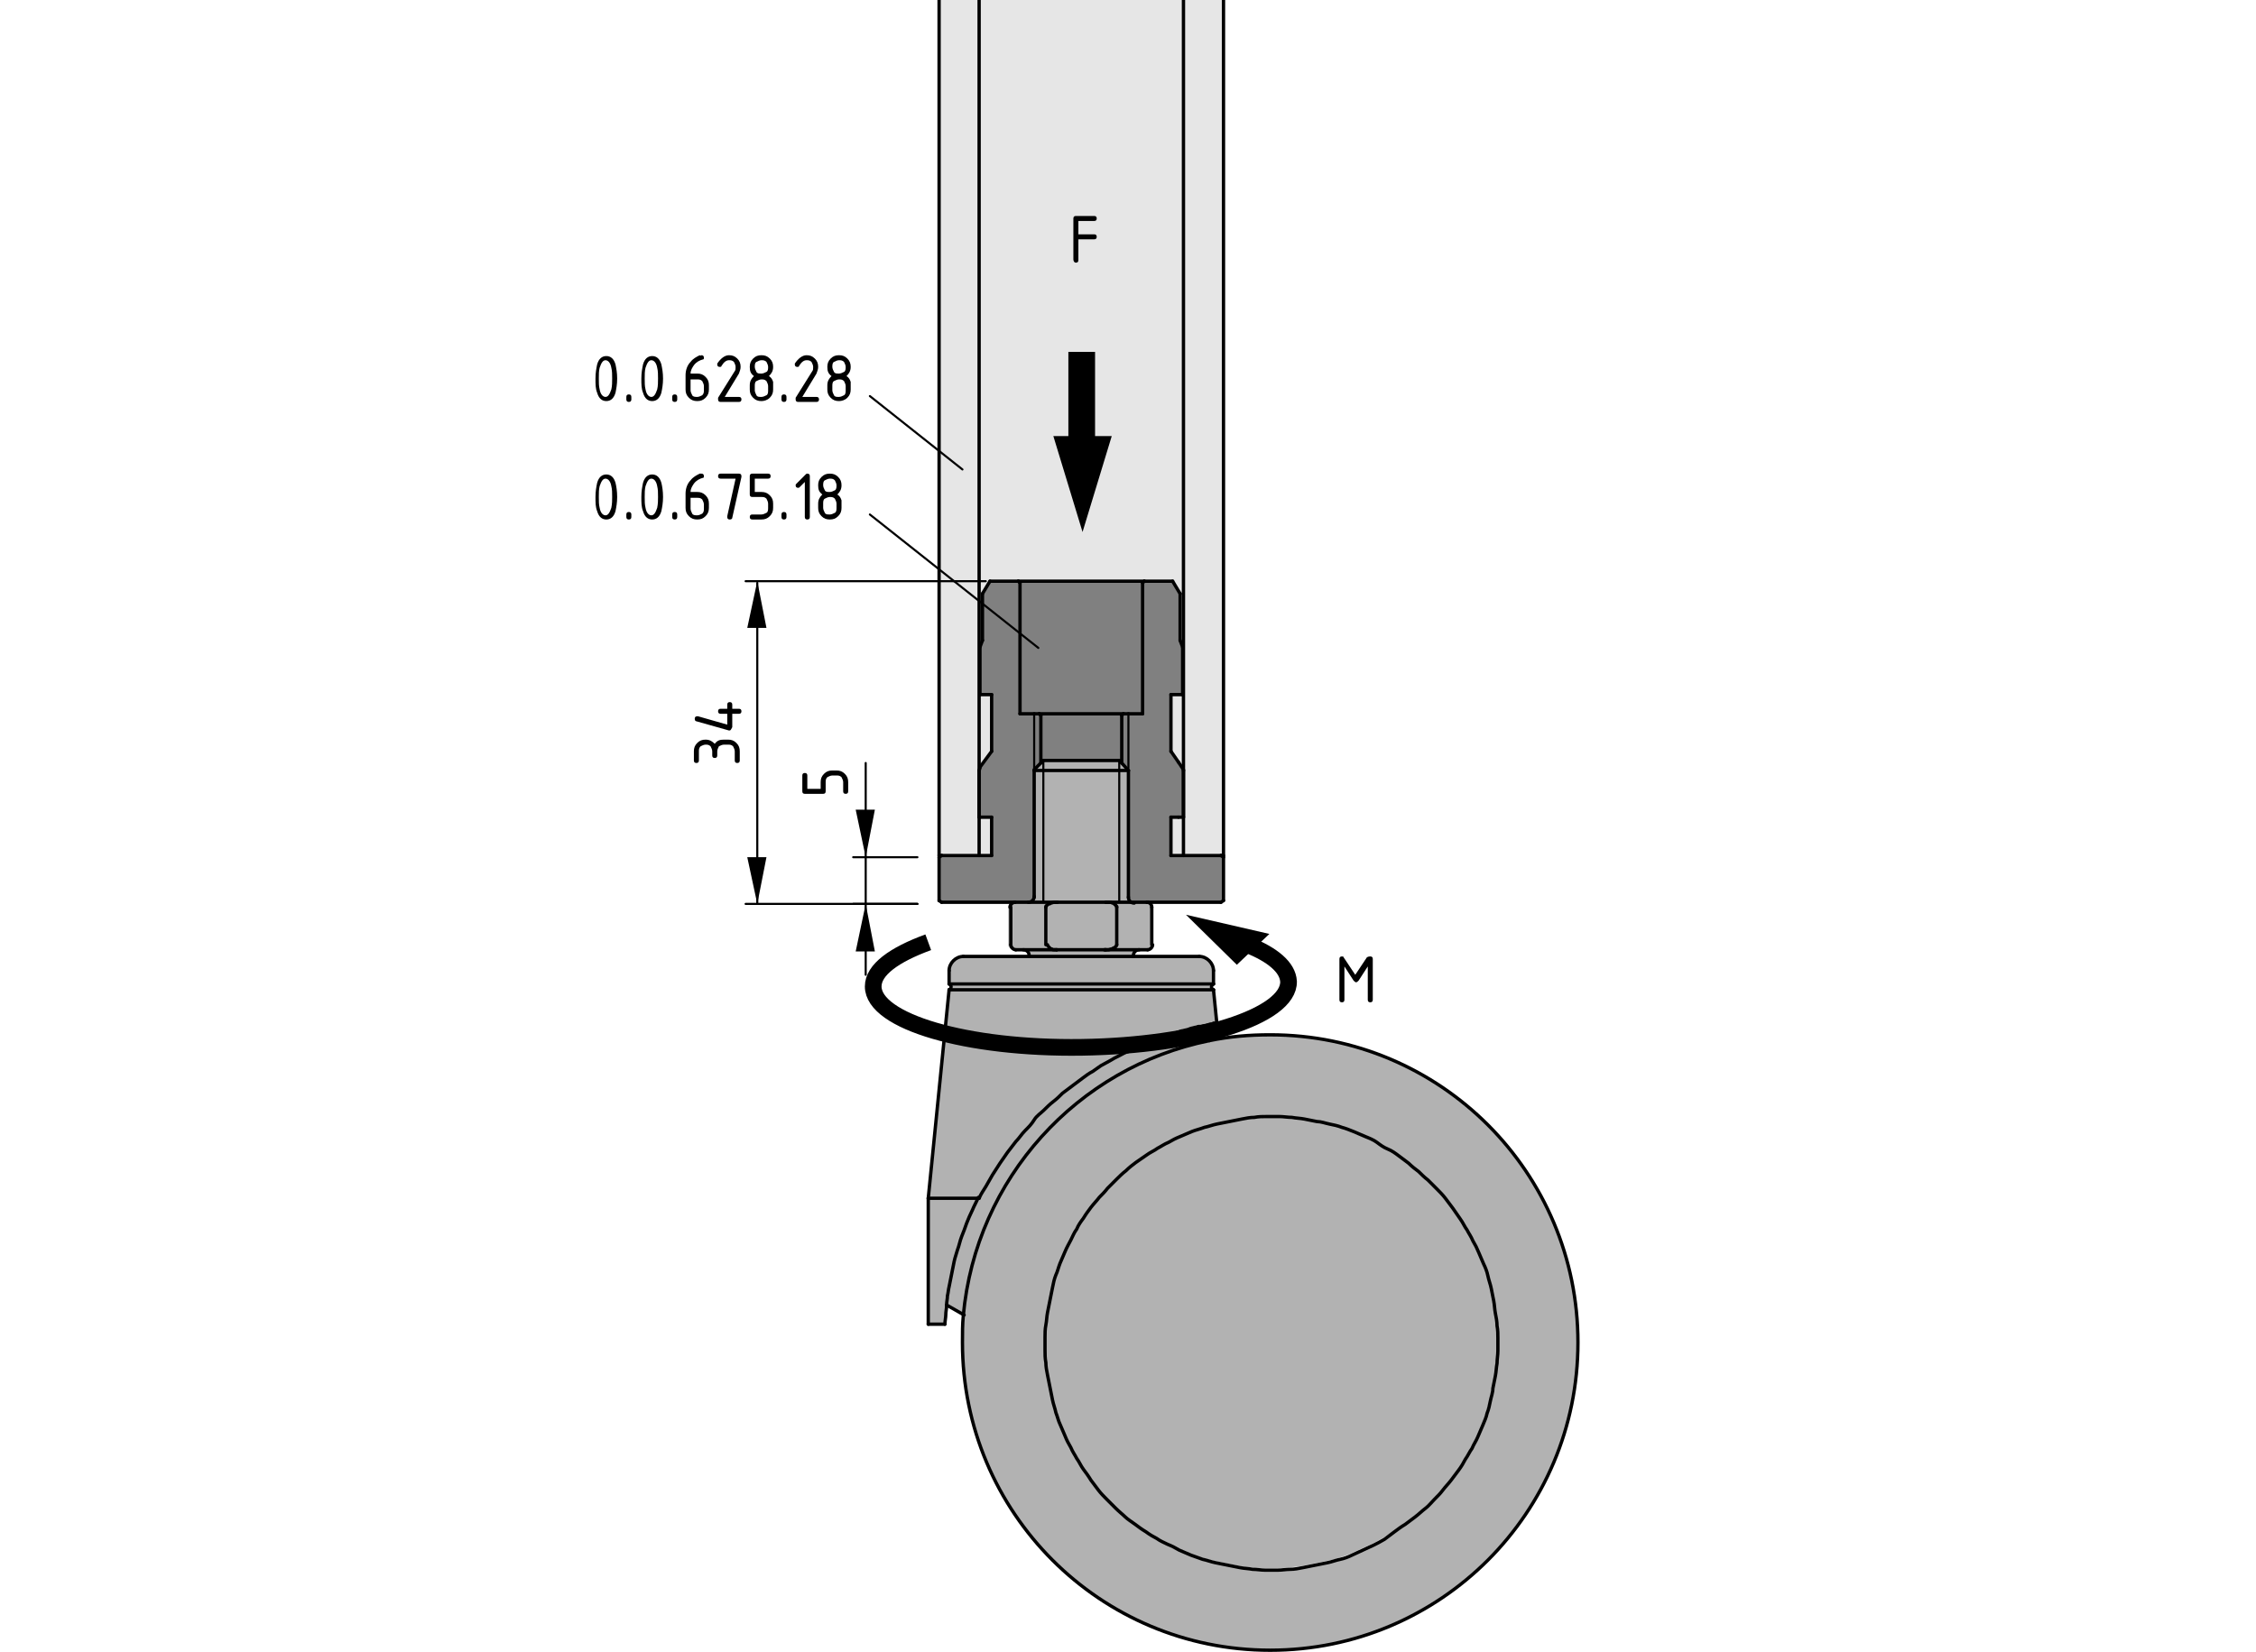 <?xml version="1.0" encoding="utf-8"?>
<!-- Generator: Adobe Illustrator 23.0.2, SVG Export Plug-In . SVG Version: 6.00 Build 0)  -->
<svg version="1.1" xmlns="http://www.w3.org/2000/svg" xmlns:xlink="http://www.w3.org/1999/xlink" x="0px" y="0px"
	 viewBox="0 0 270.5 198.1" style="enable-background:new 0 0 270.5 198.1;" xml:space="preserve">
<style type="text/css">
	.st0{fill:#B2B2B2;}
	.st1{fill:#808080;}
	.st2{fill:#E6E6E6;}
	.st3{fill:none;stroke:#000000;stroke-width:0.4;stroke-linecap:round;stroke-linejoin:round;stroke-miterlimit:10;}
	.st4{fill:none;stroke:#000000;stroke-width:0.25;stroke-linecap:round;stroke-linejoin:round;stroke-miterlimit:10;}
	.st5{fill:none;stroke:#000000;stroke-width:0.25;stroke-linecap:round;stroke-linejoin:round;}
	.st6{fill:none;stroke:#000000;stroke-width:3.2;}
	.st7{fill:none;stroke:#000000;stroke-width:0.25;stroke-linecap:round;stroke-miterlimit:10;}
	.st8{fill:none;stroke:#000000;stroke-width:2;}
</style>
<g id="Kontur">
	<g id="LINE_421_">
		<g id="XMLID_1_">
			<g>
				<path class="st0" d="M179.5,160.4c0,0.5,0,1,0,1.5c0,0.5-0.1,1-0.1,1.5c-0.1,0.5-0.1,1-0.2,1.5c-0.1,0.5-0.2,1-0.3,1.5
					c-0.1,0.5-0.2,1-0.3,1.5c-0.1,0.5-0.3,1-0.4,1.5c-0.2,0.5-0.3,1-0.5,1.4c-0.2,0.5-0.4,0.9-0.6,1.4c-0.2,0.5-0.4,0.9-0.7,1.4
					c-0.2,0.4-0.5,0.9-0.8,1.3c-0.3,0.4-0.5,0.9-0.8,1.3c-0.3,0.4-0.6,0.8-0.9,1.2c-0.3,0.4-0.6,0.8-1,1.2c-0.3,0.4-0.7,0.8-1,1.1
					c-0.4,0.4-0.7,0.7-1.1,1.1c-0.4,0.4-0.8,0.7-1.2,1c-0.4,0.3-0.8,0.6-1.2,0.9c-0.4,0.3-0.8,0.6-1.3,0.9c-0.4,0.3-0.8,0.5-1.2,0.8
					c-0.4,0.2-0.8,0.5-1.3,0.7c-0.4,0.2-0.9,0.4-1.3,0.6c-0.4,0.2-0.9,0.4-1.3,0.6c-0.5,0.2-1,0.4-1.4,0.5c-0.5,0.2-1,0.3-1.5,0.4
					c-0.5,0.1-1,0.2-1.5,0.3c-0.5,0.1-1,0.2-1.5,0.3c-0.5,0.1-1,0.1-1.5,0.2c-0.5,0-1,0.1-1.5,0.1c-0.5,0-1,0-1.5,0
					c-0.5,0-1,0-1.5-0.1c-0.5,0-1-0.1-1.5-0.2c-0.5-0.1-1-0.2-1.5-0.3c-0.5-0.1-1-0.2-1.5-0.3c-0.5-0.1-1-0.3-1.5-0.4
					c-0.5-0.2-1-0.3-1.4-0.5c-0.5-0.2-0.9-0.4-1.4-0.6c-0.5-0.2-0.9-0.4-1.4-0.7c-0.4-0.2-0.9-0.5-1.3-0.7c-0.4-0.3-0.9-0.5-1.3-0.8
					c-0.4-0.3-0.8-0.6-1.3-0.9c-0.4-0.3-0.8-0.6-1.2-0.9s-0.8-0.7-1.1-1c-0.4-0.3-0.7-0.7-1.1-1.1c-0.4-0.4-0.7-0.8-1-1.1
					s-0.6-0.8-0.9-1.2c-0.3-0.4-0.6-0.8-0.9-1.3c-0.3-0.4-0.6-0.8-0.8-1.3c-0.3-0.4-0.5-0.9-0.7-1.3c-0.2-0.5-0.5-0.9-0.7-1.4
					c-0.2-0.5-0.4-0.9-0.6-1.4c-0.2-0.5-0.3-0.9-0.5-1.4c-0.2-0.5-0.3-1-0.4-1.5c-0.1-0.5-0.2-1-0.3-1.5c-0.1-0.5-0.2-1-0.3-1.5
					c-0.1-0.5-0.1-1-0.2-1.5c-0.1-0.5-0.1-1-0.1-1.5c0-0.5,0-1,0-1.5c0-0.5,0-1,0.1-1.5c0-0.5,0.1-1,0.2-1.5c0.1-0.5,0.2-1,0.3-1.5
					s0.2-1,0.3-1.5c0.1-0.5,0.3-1,0.4-1.5c0.2-0.5,0.3-1,0.5-1.4c0.2-0.5,0.4-0.9,0.6-1.4c0.2-0.5,0.4-0.9,0.7-1.4
					c0.2-0.5,0.5-0.9,0.7-1.3c0.3-0.4,0.5-0.9,0.8-1.3c0.3-0.4,0.6-0.8,0.9-1.3s0.6-0.8,1-1.2c0.3-0.4,0.7-0.8,1-1.1
					c0.4-0.4,0.7-0.7,1.1-1.1c0.4-0.3,0.8-0.7,1.1-1c0.4-0.3,0.8-0.7,1.2-1c0.4-0.3,0.8-0.6,1.3-0.9c0.4-0.3,0.9-0.6,1.3-0.8
					c0.4-0.3,0.9-0.5,1.3-0.7c0.5-0.2,0.9-0.4,1.4-0.7c0.5-0.2,0.9-0.4,1.4-0.6c0.5-0.2,1-0.3,1.5-0.5c0.5-0.1,1-0.3,1.5-0.4
					c0.5-0.1,1-0.2,1.5-0.3c0.5-0.1,1-0.2,1.5-0.3c0.5-0.1,1-0.1,1.5-0.2c0.5,0,1-0.1,1.5-0.1c0.5,0,1,0,1.5,0c0.5,0,1,0.1,1.5,0.1
					c0.5,0.1,1,0.1,1.5,0.2c0.5,0.1,1,0.2,1.5,0.3c0.5,0.1,1,0.2,1.5,0.3c0.5,0.1,1,0.3,1.5,0.4c0.5,0.2,1,0.3,1.4,0.5
					c0.5,0.2,0.9,0.4,1.4,0.6c0.5,0.2,0.9,0.4,1.4,0.7s0.9,0.5,1.3,0.8s0.9,0.5,1.3,0.8c0.4,0.3,0.8,0.6,1.2,0.9
					c0.4,0.3,0.8,0.6,1.2,1c0.4,0.3,0.8,0.7,1.1,1c0.4,0.4,0.7,0.7,1.1,1.1c0.3,0.4,0.7,0.8,1,1.1c0.3,0.4,0.6,0.8,0.9,1.2
					c0.3,0.4,0.6,0.8,0.9,1.3c0.3,0.4,0.5,0.9,0.8,1.3c0.3,0.4,0.5,0.9,0.7,1.3c0.2,0.5,0.4,0.9,0.7,1.4c0.2,0.5,0.4,0.9,0.6,1.4
					c0.2,0.5,0.4,0.9,0.5,1.4s0.3,1,0.4,1.5c0.1,0.5,0.2,1,0.3,1.5c0.1,0.5,0.2,1,0.2,1.5c0.1,0.5,0.1,1,0.2,1.5
					C179.5,159.4,179.5,159.9,179.5,160.4z"/>
				<path class="st0" d="M145,124.8c2.4-0.5,4.8-0.7,7.3-0.7c20.4,0,36.9,16.5,36.9,36.9s-16.5,36.9-36.9,36.9s-36.9-16.5-36.9-36.9
					c0-1.1,0-2.2,0.1-3.2C117,141.3,129.2,128,145,124.8z M179.5,161.9c0-0.5,0-1,0-1.5c0-0.5,0-1-0.1-1.5c0-0.5-0.1-1-0.2-1.5
					c-0.1-0.5-0.1-1-0.2-1.5c-0.1-0.5-0.2-1-0.3-1.5c-0.1-0.5-0.3-1-0.4-1.5s-0.3-1-0.5-1.4c-0.2-0.5-0.4-0.9-0.6-1.4
					c-0.2-0.5-0.4-0.9-0.7-1.4c-0.2-0.5-0.5-0.9-0.7-1.3c-0.3-0.4-0.5-0.9-0.8-1.3c-0.3-0.4-0.6-0.9-0.9-1.3
					c-0.3-0.4-0.6-0.8-0.9-1.2c-0.3-0.4-0.7-0.8-1-1.1c-0.4-0.4-0.7-0.7-1.1-1.1c-0.4-0.3-0.8-0.7-1.1-1c-0.4-0.3-0.8-0.6-1.2-1
					c-0.4-0.3-0.8-0.6-1.2-0.9c-0.4-0.3-0.8-0.6-1.3-0.8s-0.9-0.5-1.3-0.8s-0.9-0.5-1.4-0.7c-0.5-0.2-0.9-0.4-1.4-0.6
					c-0.5-0.2-1-0.4-1.4-0.5c-0.5-0.2-1-0.3-1.5-0.4c-0.5-0.1-1-0.3-1.5-0.3c-0.5-0.1-1-0.2-1.5-0.3c-0.5-0.1-1-0.1-1.5-0.2
					c-0.5,0-1-0.1-1.5-0.1c-0.5,0-1,0-1.5,0c-0.5,0-1,0-1.5,0.1c-0.5,0-1,0.1-1.5,0.2c-0.5,0.1-1,0.2-1.5,0.3
					c-0.5,0.1-1,0.2-1.5,0.3c-0.5,0.1-1,0.3-1.5,0.4c-0.5,0.2-1,0.3-1.5,0.5c-0.5,0.2-0.9,0.4-1.4,0.6c-0.5,0.2-0.9,0.4-1.4,0.7
					c-0.5,0.2-0.9,0.5-1.3,0.7c-0.4,0.3-0.9,0.5-1.3,0.8c-0.4,0.3-0.9,0.6-1.3,0.9c-0.4,0.3-0.8,0.6-1.2,1c-0.4,0.3-0.8,0.7-1.1,1
					c-0.4,0.4-0.7,0.7-1.1,1.1c-0.3,0.4-0.7,0.8-1,1.1c-0.3,0.4-0.7,0.8-1,1.2s-0.6,0.8-0.9,1.3c-0.3,0.4-0.6,0.8-0.8,1.3
					c-0.3,0.4-0.5,0.9-0.7,1.3c-0.2,0.4-0.5,0.9-0.7,1.4c-0.2,0.5-0.4,0.9-0.6,1.4c-0.2,0.5-0.3,1-0.5,1.4c-0.2,0.5-0.3,1-0.4,1.5
					c-0.1,0.5-0.2,1-0.3,1.5s-0.2,1-0.3,1.5c-0.1,0.5-0.1,1-0.2,1.5c-0.1,0.5-0.1,1-0.1,1.5c0,0.5,0,1,0,1.5c0,0.5,0,1,0.1,1.5
					c0,0.5,0.1,1,0.2,1.5c0.1,0.5,0.2,1,0.3,1.5c0.1,0.5,0.2,1,0.3,1.5c0.1,0.5,0.3,1,0.4,1.5c0.2,0.5,0.3,1,0.5,1.4
					c0.2,0.5,0.4,0.9,0.6,1.4c0.2,0.5,0.4,0.9,0.7,1.4c0.2,0.5,0.5,0.9,0.7,1.3c0.3,0.4,0.5,0.9,0.8,1.3c0.3,0.4,0.6,0.8,0.9,1.3
					c0.3,0.4,0.6,0.8,0.9,1.2s0.7,0.8,1,1.1c0.4,0.4,0.7,0.7,1.1,1.1c0.4,0.4,0.8,0.7,1.1,1s0.8,0.6,1.2,0.9
					c0.4,0.3,0.8,0.6,1.3,0.9c0.4,0.3,0.9,0.6,1.3,0.8c0.4,0.3,0.9,0.5,1.3,0.7c0.5,0.2,0.9,0.4,1.4,0.7c0.5,0.2,0.9,0.4,1.4,0.6
					c0.5,0.2,0.9,0.3,1.4,0.5c0.5,0.1,1,0.3,1.5,0.4c0.5,0.1,1,0.2,1.5,0.3c0.5,0.1,1,0.2,1.5,0.3c0.5,0.1,1,0.1,1.5,0.2
					c0.5,0,1,0.1,1.5,0.1c0.5,0,1,0,1.5,0c0.5,0,1-0.1,1.5-0.1c0.5,0,1-0.1,1.5-0.2c0.5-0.1,1-0.2,1.5-0.3c0.5-0.1,1-0.2,1.5-0.3
					c0.5-0.1,1-0.3,1.5-0.4c0.5-0.1,1-0.3,1.4-0.5c0.4-0.2,0.9-0.4,1.3-0.6c0.4-0.2,0.9-0.4,1.3-0.6c0.4-0.2,0.8-0.4,1.3-0.7
					c0.4-0.2,0.8-0.5,1.2-0.8c0.4-0.3,0.8-0.6,1.3-0.9c0.4-0.3,0.8-0.6,1.2-0.9c0.4-0.3,0.8-0.7,1.2-1c0.4-0.3,0.7-0.7,1.1-1.1
					c0.4-0.4,0.7-0.7,1-1.1c0.3-0.4,0.7-0.8,1-1.2c0.3-0.4,0.6-0.8,0.9-1.2c0.3-0.4,0.6-0.9,0.8-1.3c0.3-0.4,0.5-0.9,0.8-1.3
					c0.2-0.5,0.5-0.9,0.7-1.4c0.2-0.5,0.4-0.9,0.6-1.4c0.2-0.5,0.4-0.9,0.5-1.4c0.2-0.5,0.3-1,0.4-1.5c0.1-0.5,0.3-1,0.3-1.5
					c0.1-0.5,0.2-1,0.3-1.5c0.1-0.5,0.1-1,0.2-1.5C179.5,163,179.5,162.5,179.5,161.9z"/>
				<path class="st1" d="M141.9,102.6h3h1.5l0.2,0.2v5.2l-0.2,0.2h-8.8c0,0,0,0,0,0c0,0,0,0,0,0c0,0-0.1,0-0.1,0s-0.1,0-0.2,0
					c-0.1,0-0.1,0-0.2,0c-0.1,0-0.1,0-0.2,0c-0.1,0-0.2,0-0.3,0c-0.1,0-0.2,0-0.3,0c-0.1,0-0.1,0-0.2,0c-0.4,0-0.7-0.3-0.7-0.7V92.4
					l-0.9-0.8v-5.7l0.2-0.2h0.6h1.7V69.9l0.2-0.2h3.4l0.8,1.5v5.7l0.3,0.8v5.7h-1.4v6.8l0.9,1.3v0l0.6,0.9V98h-0.6h-0.9v4.5H141.9z"
					/>
				<polygon class="st2" points="146.7,-80.3 146.7,102.6 146.4,102.6 145,102.6 141.9,102.6 141.9,98 141.9,98 141.9,92.4 
					141.9,92.3 141.9,77.6 141.9,-79.8 141.9,-80.3 142.2,-80.3 142.8,-80.3 143.1,-80.3 143.4,-80.3 144.3,-80.3 144.6,-80.3 
					145,-80.3 				"/>
				<path class="st0" d="M145.5,118.7l0.4,4l0,0c0,0,0,0,0,0c0,0,0,0-0.1,0c0,0-0.1,0-0.2,0c-0.1,0-0.1,0-0.2,0
					c-0.1,0-0.2,0-0.3,0.1c-0.1,0-0.2,0-0.4,0.1c-0.1,0-0.3,0.1-0.4,0.1c-0.2,0-0.3,0.1-0.5,0.1c0,0-0.1,0-0.1,0
					c-0.2,0-0.3,0.1-0.5,0.1c-0.2,0-0.4,0.1-0.7,0.2c-0.2,0.1-0.4,0.1-0.7,0.2c-0.2,0.1-0.5,0.1-0.7,0.2c-0.3,0.1-0.6,0.2-0.9,0.3
					c-0.3,0.1-0.6,0.2-0.9,0.3c-0.3,0.1-0.7,0.2-1,0.4c-0.3,0.1-0.7,0.3-1,0.4c-0.3,0.1-0.7,0.3-1,0.4c-0.4,0.2-0.7,0.3-1.1,0.5
					c-0.4,0.2-0.7,0.3-1.1,0.5c-0.4,0.2-0.7,0.4-1.1,0.6c-0.4,0.2-0.7,0.4-1.1,0.6c-0.3,0.2-0.7,0.4-1,0.7c-0.4,0.3-0.8,0.5-1.2,0.8
					c-0.4,0.3-0.8,0.6-1.2,0.9c-0.4,0.3-0.8,0.6-1.2,0.9c-0.4,0.3-0.8,0.6-1.1,1c-0.4,0.3-0.7,0.7-1.1,1c-0.4,0.4-0.8,0.8-1.2,1.2
					s-0.8,0.8-1.1,1.3c-0.4,0.4-0.7,0.9-1.1,1.3c-0.3,0.4-0.7,0.9-1,1.3c-0.3,0.4-0.6,0.9-0.9,1.3c-0.3,0.4-0.6,0.9-0.9,1.4
					c-0.3,0.5-0.6,0.9-0.8,1.4c-0.3,0.5-0.5,0.9-0.8,1.4h-6.1l2.5-25.1H145.5z"/>
				<path class="st0" d="M145.5,116.4v1.6h-31.8v-1.6c0-0.9,0.8-1.7,1.7-1.7h7.9h12.5h7.9C144.8,114.7,145.5,115.5,145.5,116.4z"/>
				<path class="st0" d="M113.8,118h31.8c-0.2,0.1-0.3,0.3-0.2,0.5c0,0.1,0.1,0.2,0.2,0.2h-31.8c0.2-0.1,0.3-0.3,0.2-0.5
					C113.9,118.1,113.9,118,113.8,118z"/>
				<path class="st0" d="M143.7,123.1l1.3,1.7c-15.8,3.2-27.9,16.5-29.4,32.9l-2.1-1.2c0-0.4,0.1-0.7,0.1-1.1
					c0.1-0.4,0.1-0.7,0.2-1.1c0.1-0.5,0.2-1,0.3-1.5c0.1-0.5,0.2-1,0.3-1.5c0.1-0.5,0.3-1,0.4-1.4c0.2-0.5,0.3-1.1,0.5-1.6
					c0.2-0.5,0.4-1,0.6-1.6c0.2-0.5,0.4-1,0.7-1.6c0.2-0.5,0.5-1,0.7-1.5c0.2-0.5,0.5-0.9,0.8-1.4c0.3-0.5,0.5-0.9,0.8-1.4
					c0.3-0.5,0.6-0.9,0.9-1.4c0.3-0.4,0.6-0.9,0.9-1.3c0.3-0.4,0.7-0.9,1-1.3c0.4-0.4,0.7-0.9,1.1-1.3c0.4-0.4,0.8-0.8,1.1-1.3
					s0.8-0.8,1.2-1.2c0.3-0.3,0.7-0.7,1.1-1c0.4-0.3,0.8-0.7,1.1-1c0.4-0.3,0.8-0.6,1.2-0.9c0.4-0.3,0.8-0.6,1.2-0.9
					c0.4-0.3,0.8-0.6,1.2-0.8c0.3-0.2,0.7-0.5,1-0.7c0.4-0.2,0.7-0.4,1.1-0.6c0.3-0.2,0.7-0.4,1.1-0.6c0.4-0.2,0.7-0.4,1.1-0.5
					c0.4-0.2,0.7-0.3,1.1-0.5c0.4-0.2,0.7-0.3,1-0.4c0.3-0.1,0.7-0.3,1-0.4c0.3-0.1,0.7-0.3,1-0.4c0.3-0.1,0.6-0.2,0.9-0.3
					c0.3-0.1,0.6-0.2,0.9-0.3c0.3-0.1,0.5-0.2,0.7-0.2c0.3-0.1,0.5-0.1,0.7-0.2c0.2-0.1,0.4-0.1,0.7-0.2
					C143.4,123.2,143.5,123.2,143.7,123.1z"/>
				<polygon class="st1" points="141.9,92.4 141.9,98 141.9,98 141.9,92.3 				"/>
				<polygon class="st2" points="141.9,98 141.9,102.6 140.4,102.6 140.4,98 141.3,98 				"/>
				<polygon class="st2" points="141.9,77.6 141.9,92.3 141.3,91.4 141.3,91.4 140.4,90.1 140.4,83.3 141.8,83.3 141.8,77.6 				"/>
				<polygon class="st2" points="141.9,-79.8 141.9,77.6 141.8,77.6 141.5,76.8 141.5,71.2 140.6,69.7 137.2,69.7 122.1,69.7 
					118.7,69.7 117.8,71.2 117.8,76.8 117.5,77.6 117.5,83.3 117.4,83.3 117.4,-79.8 117.4,-80.3 117.9,-80.3 119.4,-80.3 
					123.6,-80.3 124.4,-80.3 124.8,-80.3 126,-80.3 126.1,-80.3 126.4,-80.3 132.9,-80.3 133.2,-80.3 133.3,-80.3 134.5,-80.3 
					134.9,-80.3 135.7,-80.3 139.9,-80.3 141.4,-80.3 141.9,-80.3 				"/>
				<path class="st0" d="M138.1,108.8v4.5c0,0.3-0.3,0.6-0.6,0.6c0,0,0,0,0,0c0,0,0,0-0.1,0c0,0-0.1,0-0.1,0c-0.1,0-0.1,0-0.2,0
					c-0.1,0-0.2,0-0.3,0c-0.1,0-0.2,0-0.4,0c0,0-0.1,0-0.1,0c-0.1,0-0.2,0-0.3,0c-0.1,0-0.2,0-0.4,0c-0.1,0-0.3,0-0.4,0
					c-0.1,0-0.3,0-0.4,0c-0.2,0-0.3,0-0.5,0c-0.2,0-0.4,0-0.6,0c-0.2,0-0.4,0-0.7,0c-0.2,0-0.5,0-0.7,0c0.1,0,0.3,0,0.4,0
					c0.1,0,0.3,0,0.4-0.1c0.1,0,0.1,0,0.2-0.1c0.1,0,0.1,0,0.2-0.1c0,0,0.1-0.1,0.1-0.1c0,0,0.1-0.1,0.1-0.1c0,0,0-0.1,0-0.1v-4.5
					c0,0,0,0,0,0c0,0,0-0.1,0-0.1c0,0-0.1-0.1-0.1-0.1c0,0-0.1-0.1-0.1-0.1c0,0-0.1,0-0.1-0.1c-0.1,0-0.2,0-0.2-0.1
					c-0.1,0-0.2,0-0.4-0.1s-0.2,0-0.4,0c0.2,0,0.4,0,0.5,0c0.2,0,0.3,0,0.5,0s0.3,0,0.5,0c0.2,0,0.3,0,0.5,0c0.2,0,0.4,0,0.6,0
					s0.4,0,0.6,0c0.1,0,0.2,0,0.3,0c0.1,0,0.2,0,0.2,0c0.1,0,0.2,0,0.3,0c0.1,0,0.2,0,0.3,0c0.1,0,0.2,0,0.2,0c0.1,0,0.1,0,0.2,0
					c0.1,0,0.1,0,0.2,0s0.1,0,0.1,0c0,0,0,0,0,0c0,0,0,0,0,0C137.9,108.2,138.1,108.5,138.1,108.8z"/>
				<polygon class="st1" points="137.2,69.7 137,69.9 137,85.6 135.3,85.6 134.7,85.6 124.6,85.6 124,85.6 122.3,85.6 122.3,69.9 
					122.1,69.7 				"/>
				<path class="st0" d="M136.2,113.9c0.1,0,0.2,0,0.3,0c-0.4,0-0.7,0.3-0.7,0.7v0.1h-12.5v-0.1c0-0.4-0.3-0.7-0.7-0.7
					c0.1,0,0.2,0,0.3,0c0.2,0,0.3,0,0.5,0c0.2,0,0.3,0,0.5,0c0.2,0,0.4,0,0.6,0c0.2,0,0.3,0,0.5,0c0.2,0,0.3,0,0.5,0
					c0.2,0,0.3,0,0.5,0c0.2,0,0.4,0,0.5,0h5.8c0.2,0,0.5,0,0.7,0c0.2,0,0.4,0,0.7,0c0.2,0,0.4,0,0.6,0c0.2,0,0.3,0,0.5,0
					c0.1,0,0.3,0,0.4,0c0.1,0,0.3,0,0.4,0C136,113.9,136.1,113.9,136.2,113.9z"/>
				<path class="st0" d="M136,108.2c-0.1,0-0.2,0-0.3,0c-0.2,0-0.4,0-0.6,0s-0.4,0-0.6,0c-0.2,0-0.3,0-0.5,0c-0.2,0-0.3,0-0.5,0
					s-0.3,0-0.5,0c-0.2,0-0.3,0-0.5,0h-5.8c-0.2,0-0.5,0-0.7,0c-0.2,0-0.4,0-0.7,0c-0.2,0-0.4,0-0.6,0c-0.2,0-0.3,0-0.5,0
					c-0.1,0-0.3,0-0.4,0c-0.1,0-0.3,0-0.4,0c0,0-0.1,0-0.1,0c0.4,0,0.7-0.3,0.7-0.7V92.4h11.3v15.2
					C135.3,107.9,135.6,108.2,136,108.2z"/>
				<polygon class="st0" points="135.3,92.4 124,92.4 124,92.3 124.8,91.5 125.1,91.2 134.2,91.2 134.5,91.5 				"/>
				<polygon class="st1" points="134.7,85.6 134.5,85.8 134.5,91.5 134.2,91.2 125.1,91.2 124.8,91.5 124.8,85.8 124.6,85.6 				"/>
				<path class="st0" d="M133.9,108.8v4.5c0,0,0,0.1,0,0.1c0,0,0,0.1-0.1,0.1c0,0-0.1,0.1-0.1,0.1c-0.1,0-0.1,0.1-0.2,0.1
					c-0.1,0-0.1,0.1-0.2,0.1c-0.1,0-0.3,0.1-0.4,0.1c-0.1,0-0.3,0-0.4,0h-5.8c-0.1,0-0.2,0-0.3,0c-0.1,0-0.2,0-0.3-0.1
					c-0.1,0-0.2,0-0.2-0.1c-0.1,0-0.1,0-0.1-0.1c0,0-0.1-0.1-0.1-0.1c0,0-0.1-0.1-0.1-0.1c0,0,0-0.1,0-0.1c0,0,0,0,0,0v-4.5
					c0,0,0-0.1,0-0.1c0,0,0-0.1,0.1-0.1c0,0,0.1-0.1,0.1-0.1s0.1-0.1,0.2-0.1c0,0,0.1,0,0.2-0.1c0.1,0,0.3-0.1,0.4-0.1
					c0.1,0,0.3,0,0.4,0h5.8c0.1,0,0.2,0,0.4,0s0.2,0,0.4,0.1c0.1,0,0.1,0,0.2,0.1c0,0,0.1,0.1,0.1,0.1c0.1,0,0.1,0.1,0.1,0.1
					c0,0,0.1,0.1,0.1,0.1C133.9,108.7,133.9,108.7,133.9,108.8C133.9,108.8,133.9,108.8,133.9,108.8z"/>
				<path class="st0" d="M126.7,108.2c-0.1,0-0.3,0-0.4,0c-0.1,0-0.3,0-0.4,0.1c0,0-0.1,0-0.2,0.1c-0.1,0-0.1,0.1-0.2,0.1
					s-0.1,0.1-0.1,0.1c0,0,0,0.1-0.1,0.1c0,0,0,0.1,0,0.1v4.5c0,0,0,0,0,0c0,0,0,0.1,0,0.1c0,0,0,0.1,0.1,0.1c0,0,0.1,0.1,0.1,0.1
					c0,0,0.1,0,0.1,0.1c0.1,0,0.1,0,0.2,0.1c0.1,0,0.2,0,0.3,0.1c0.1,0,0.2,0,0.3,0c-0.2,0-0.4,0-0.5,0c-0.2,0-0.3,0-0.5,0
					c-0.2,0-0.3,0-0.5,0c-0.2,0-0.3,0-0.5,0c-0.2,0-0.4,0-0.6,0c-0.2,0-0.4,0-0.5,0c-0.2,0-0.3,0-0.5,0c-0.1,0-0.2,0-0.3,0
					c0,0,0,0,0,0c-0.1,0-0.2,0-0.3,0s-0.2,0-0.2,0c-0.1,0-0.1,0-0.2,0c-0.1,0-0.1,0-0.2,0c-0.1,0-0.1,0-0.1,0c0,0,0,0,0,0
					c-0.3,0-0.6-0.3-0.6-0.6v-4.5c0-0.3,0.2-0.6,0.6-0.6h0c0,0,0,0,0,0c0,0,0,0,0.1,0s0.1,0,0.1,0c0,0,0.1,0,0.2,0
					c0.1,0,0.2,0,0.3,0c0.1,0,0.2,0,0.3,0c0.1,0,0.3,0,0.4,0c0.1,0,0.2,0,0.2,0c0.1,0,0.1,0,0.1,0c0.1,0,0.3,0,0.4,0
					c0.1,0,0.3,0,0.4,0c0.2,0,0.3,0,0.5,0c0.2,0,0.4,0,0.6,0c0.2,0,0.4,0,0.7,0C126.2,108.2,126.5,108.2,126.7,108.2z"/>
				<polygon class="st1" points="124.8,85.8 124.8,91.5 124,92.3 124,92.3 124,85.6 124.6,85.6 				"/>
				<path class="st1" d="M124,92.3L124,92.3l0,15.2c0,0.4-0.3,0.7-0.7,0.7c-0.1,0-0.2,0-0.2,0c-0.1,0-0.3,0-0.4,0
					c-0.1,0-0.2,0-0.3,0c-0.1,0-0.2,0-0.3,0c-0.1,0-0.1,0-0.2,0c0,0-0.1,0-0.1,0s0,0-0.1,0c0,0,0,0,0,0h0h-8.8l-0.2-0.2v-5.2
					l0.2-0.2h1.5h3h1.5V98h-1.3h-0.1v-5.7l0.1-0.2V92l1.3-1.9v-6.8h-1.4v-5.7l0.3-0.8v-5.7l0.8-1.5h3.4l0.2,0.2v15.6h1.7L124,92.3
					L124,92.3z"/>
				<polygon class="st2" points="118.9,98 118.9,102.6 117.4,102.6 117.4,98 117.4,98 117.5,98 				"/>
				<polygon class="st2" points="118.9,83.3 118.9,90.1 117.5,92 117.5,92.1 117.4,92.4 117.4,98 117.4,98 117.4,83.3 117.5,83.3 
									"/>
				<path class="st0" d="M117.4,143.7c-0.3,0.5-0.5,1-0.7,1.5c-0.2,0.5-0.4,1-0.7,1.6c-0.2,0.5-0.4,1-0.6,1.6
					c-0.2,0.5-0.4,1.1-0.5,1.6c-0.1,0.5-0.3,0.9-0.4,1.4c-0.1,0.5-0.2,1-0.3,1.5c-0.1,0.5-0.2,1-0.3,1.5c-0.1,0.4-0.1,0.7-0.2,1.1
					c-0.1,0.3-0.1,0.7-0.1,1.1c0,0,0,0,0,0.1c0,0.4-0.1,0.8-0.1,1.1c0,0.4-0.1,0.8-0.1,1.1h-2v-15.1H117.4z"/>
				<polygon class="st2" points="117.4,98 117.4,102.6 114.3,102.6 112.9,102.6 112.6,102.6 112.6,-80.3 114.3,-80.3 114.7,-80.3 
					115,-80.3 115.9,-80.3 116.2,-80.3 116.5,-80.3 117.1,-80.3 117.4,-80.3 117.4,-79.8 117.4,83.3 				"/>
			</g>
			<g>
				<path class="st3" d="M145,124.8c2.4-0.5,4.8-0.7,7.3-0.7c20.4,0,36.9,16.5,36.9,36.9s-16.5,36.9-36.9,36.9s-36.9-16.5-36.9-36.9
					c0-1.1,0-2.2,0.1-3.2C117,141.3,129.2,128,145,124.8z"/>
				<path class="st3" d="M138.1,108.8c0-0.3-0.2-0.6-0.6-0.6c0,0,0,0,0,0"/>
				<path class="st3" d="M121.7,108.2L121.7,108.2c-0.3,0-0.6,0.3-0.6,0.6"/>
				<path class="st3" d="M137.6,113.9c0.3,0,0.6-0.3,0.6-0.6"/>
				<path class="st3" d="M121.2,113.3c0,0.3,0.3,0.6,0.6,0.6"/>
				<line class="st3" x1="138.1" y1="113.3" x2="138.1" y2="108.8"/>
				<line class="st3" x1="121.2" y1="108.8" x2="121.2" y2="113.3"/>
				<path class="st3" d="M136.6,113.9c-0.4,0-0.7,0.3-0.7,0.7"/>
				<path class="st3" d="M123.4,114.6c0-0.4-0.3-0.7-0.7-0.7"/>
				<path class="st3" d="M135.3,107.6c0,0.4,0.3,0.7,0.7,0.7"/>
				<path class="st3" d="M123.3,108.2c0.4,0,0.7-0.3,0.7-0.7"/>
				<line class="st3" x1="123.4" y1="114.6" x2="123.4" y2="114.7"/>
				<line class="st3" x1="135.9" y1="114.7" x2="135.9" y2="114.6"/>
				<polyline class="st3" points="135.3,92.4 134.5,91.5 134.2,91.2 				"/>
				<polyline class="st3" points="125.1,91.2 124.8,91.5 124,92.3 124,92.4 				"/>
				<line class="st3" x1="124" y1="92.4" x2="124" y2="107.6"/>
				<line class="st3" x1="135.3" y1="107.6" x2="135.3" y2="92.4"/>
				<line class="st3" x1="145.9" y1="122.7" x2="145.5" y2="118.7"/>
				<line class="st3" x1="113.8" y1="118.7" x2="111.3" y2="143.7"/>
				<path class="st3" d="M145.5,116.4c0-0.9-0.8-1.7-1.7-1.7"/>
				<path class="st3" d="M115.5,114.7c-0.9,0-1.7,0.8-1.7,1.7"/>
				<path class="st3" d="M145.5,118c-0.2,0.1-0.3,0.3-0.2,0.5c0,0.1,0.1,0.2,0.2,0.2"/>
				<path class="st3" d="M113.8,118.7c0.2-0.1,0.3-0.3,0.2-0.5c0-0.1-0.1-0.2-0.2-0.2"/>
				<line class="st3" x1="113.8" y1="116.4" x2="113.8" y2="118"/>
				<line class="st3" x1="145.5" y1="118" x2="145.5" y2="116.4"/>
				<line class="st3" x1="111.3" y1="143.7" x2="111.3" y2="158.8"/>
				<line class="st3" x1="112.6" y1="102.6" x2="112.6" y2="-80.3"/>
				<line class="st3" x1="114.3" y1="-80.3" x2="112.6" y2="-80.3"/>
				<line class="st3" x1="112.9" y1="102.6" x2="112.6" y2="102.6"/>
				<line class="st3" x1="114.7" y1="-80.3" x2="114.3" y2="-80.3"/>
				<line class="st3" x1="146.7" y1="-80.3" x2="146.7" y2="102.6"/>
				<line class="st3" x1="146.7" y1="-80.3" x2="145" y2="-80.3"/>
				<line class="st3" x1="146.7" y1="102.6" x2="146.4" y2="102.6"/>
				<line class="st3" x1="145" y1="-80.3" x2="144.6" y2="-80.3"/>
				<line class="st3" x1="144.3" y1="-80.3" x2="144.6" y2="-80.3"/>
				<line class="st3" x1="114.7" y1="-80.3" x2="115" y2="-80.3"/>
				<line class="st3" x1="144.3" y1="-80.3" x2="143.4" y2="-80.3"/>
				<line class="st3" x1="143.4" y1="-80.3" x2="143.1" y2="-80.3"/>
				<line class="st3" x1="116.2" y1="-80.3" x2="115.9" y2="-80.3"/>
				<line class="st3" x1="115.9" y1="-80.3" x2="115" y2="-80.3"/>
				<line class="st3" x1="143.1" y1="-80.3" x2="142.8" y2="-80.3"/>
				<line class="st3" x1="116.5" y1="-80.3" x2="116.2" y2="-80.3"/>
				<line class="st3" x1="142.8" y1="-80.3" x2="142.2" y2="-80.3"/>
				<line class="st3" x1="117.1" y1="-80.3" x2="116.5" y2="-80.3"/>
				<polyline class="st3" points="142.2,-80.3 141.9,-80.3 141.4,-80.3 				"/>
				<line class="st3" x1="141.4" y1="-80.3" x2="139.9" y2="-80.3"/>
				<line class="st3" x1="119.4" y1="-80.3" x2="117.9" y2="-80.3"/>
				<polyline class="st3" points="117.9,-80.3 117.4,-80.3 117.1,-80.3 				"/>
				<line class="st3" x1="139.9" y1="-80.3" x2="135.7" y2="-80.3"/>
				<line class="st3" x1="123.6" y1="-80.3" x2="119.4" y2="-80.3"/>
				<line class="st3" x1="135.7" y1="-80.3" x2="134.9" y2="-80.3"/>
				<line class="st3" x1="124.4" y1="-80.3" x2="123.6" y2="-80.3"/>
				<line class="st3" x1="134.9" y1="-80.3" x2="134.5" y2="-80.3"/>
				<line class="st3" x1="124.8" y1="-80.3" x2="124.4" y2="-80.3"/>
				<line class="st3" x1="134.5" y1="-80.3" x2="133.3" y2="-80.3"/>
				<line class="st3" x1="126" y1="-80.3" x2="124.8" y2="-80.3"/>
				<line class="st3" x1="133.3" y1="-80.3" x2="133.2" y2="-80.3"/>
				<line class="st3" x1="126.1" y1="-80.3" x2="126" y2="-80.3"/>
				<line class="st3" x1="132.9" y1="-80.3" x2="133.2" y2="-80.3"/>
				<line class="st3" x1="126.1" y1="-80.3" x2="126.4" y2="-80.3"/>
				<line class="st3" x1="132.9" y1="-80.3" x2="126.4" y2="-80.3"/>
				<line class="st3" x1="146.4" y1="108.2" x2="146.7" y2="108"/>
				<line class="st3" x1="112.6" y1="108" x2="112.9" y2="108.2"/>
				<line class="st3" x1="146.7" y1="102.8" x2="146.7" y2="108"/>
				<line class="st3" x1="112.6" y1="108" x2="112.6" y2="102.8"/>
				<line class="st3" x1="112.9" y1="102.6" x2="112.6" y2="102.8"/>
				<line class="st3" x1="146.7" y1="102.8" x2="146.4" y2="102.6"/>
				<line class="st3" x1="118.9" y1="90.1" x2="117.5" y2="92"/>
				<line class="st3" x1="117.4" y1="92.4" x2="117.5" y2="92.1"/>
				<polyline class="st3" points="141.3,91.4 141.9,92.3 141.9,92.4 				"/>
				<line class="st3" x1="141.3" y1="91.4" x2="140.4" y2="90.1"/>
				<line class="st3" x1="141.5" y1="71.2" x2="141.5" y2="76.8"/>
				<line class="st3" x1="117.8" y1="76.8" x2="117.8" y2="71.2"/>
				<line class="st3" x1="117.8" y1="71.2" x2="118.7" y2="69.7"/>
				<line class="st3" x1="140.6" y1="69.7" x2="141.5" y2="71.2"/>
				<line class="st3" x1="140.4" y1="102.6" x2="140.4" y2="98"/>
				<line class="st3" x1="118.9" y1="98" x2="118.9" y2="102.6"/>
				<line class="st3" x1="140.4" y1="90.1" x2="140.4" y2="83.3"/>
				<line class="st3" x1="118.9" y1="83.3" x2="118.9" y2="90.1"/>
				<line class="st3" x1="137.2" y1="69.7" x2="137" y2="69.9"/>
				<line class="st3" x1="122.3" y1="69.9" x2="122.1" y2="69.7"/>
				<line class="st3" x1="122.1" y1="69.7" x2="137.2" y2="69.7"/>
				<line class="st3" x1="137" y1="85.6" x2="137" y2="69.9"/>
				<line class="st3" x1="122.3" y1="69.9" x2="122.3" y2="85.6"/>
				<line class="st3" x1="124.8" y1="85.8" x2="124.6" y2="85.6"/>
				<line class="st3" x1="124.8" y1="85.8" x2="124.8" y2="91.5"/>
				<line class="st3" x1="117.5" y1="83.3" x2="117.5" y2="77.6"/>
				<line class="st3" x1="117.8" y1="76.8" x2="117.5" y2="77.6"/>
				<line class="st3" x1="122.3" y1="85.6" x2="124" y2="85.6"/>
				<line class="st3" x1="118.7" y1="69.7" x2="122.1" y2="69.7"/>
				<line class="st3" x1="118.9" y1="98" x2="117.5" y2="98"/>
				<line class="st3" x1="118.9" y1="83.3" x2="117.5" y2="83.3"/>
				<polyline class="st3" points="112.9,102.6 114.3,102.6 117.4,102.6 118.9,102.6 				"/>
				<line class="st3" x1="121.7" y1="108.2" x2="112.9" y2="108.2"/>
				<line class="st3" x1="134.5" y1="91.5" x2="134.5" y2="85.8"/>
				<line class="st3" x1="134.7" y1="85.6" x2="134.5" y2="85.8"/>
				<line class="st3" x1="141.8" y1="77.6" x2="141.5" y2="76.8"/>
				<line class="st3" x1="141.8" y1="77.6" x2="141.8" y2="83.3"/>
				<line class="st3" x1="135.3" y1="85.6" x2="137" y2="85.6"/>
				<line class="st3" x1="137.2" y1="69.7" x2="140.6" y2="69.7"/>
				<line class="st3" x1="141.3" y1="98" x2="140.4" y2="98"/>
				<line class="st3" x1="141.8" y1="83.3" x2="140.4" y2="83.3"/>
				<polyline class="st3" points="140.4,102.6 141.9,102.6 145,102.6 146.4,102.6 				"/>
				<line class="st3" x1="146.4" y1="108.2" x2="137.6" y2="108.2"/>
				<line class="st3" x1="141.9" y1="92.4" x2="141.9" y2="98"/>
				<polyline class="st3" points="141.3,98 141.9,98 141.9,98 				"/>
				<line class="st3" x1="117.4" y1="92.4" x2="117.4" y2="98"/>
				<line class="st3" x1="117.4" y1="98" x2="117.5" y2="98"/>
				<path class="st3" d="M167.2,183.7c0.4-0.3,0.8-0.6,1.3-0.9c0.4-0.3,0.8-0.6,1.2-0.9c0.4-0.3,0.8-0.7,1.2-1
					c0.4-0.3,0.7-0.7,1.1-1.1c0.4-0.4,0.7-0.7,1-1.1c0.3-0.4,0.7-0.8,1-1.2c0.3-0.4,0.6-0.8,0.9-1.2c0.3-0.4,0.6-0.9,0.8-1.3
					c0.3-0.4,0.5-0.9,0.8-1.3c0.2-0.5,0.5-0.9,0.7-1.4c0.2-0.5,0.4-0.9,0.6-1.4c0.2-0.5,0.4-0.9,0.5-1.4c0.2-0.5,0.3-1,0.4-1.5
					c0.1-0.5,0.3-1,0.3-1.5c0.1-0.5,0.2-1,0.3-1.5c0.1-0.5,0.1-1,0.2-1.5c0-0.5,0.1-1,0.1-1.5c0-0.5,0-1,0-1.5c0-0.5,0-1-0.1-1.5
					c0-0.5-0.1-1-0.2-1.5c-0.1-0.5-0.1-1-0.2-1.5c-0.1-0.5-0.2-1-0.3-1.5c-0.1-0.5-0.3-1-0.4-1.5s-0.3-1-0.5-1.4
					c-0.2-0.5-0.4-0.9-0.6-1.4c-0.2-0.5-0.4-0.9-0.7-1.4c-0.2-0.5-0.5-0.9-0.7-1.3c-0.3-0.4-0.5-0.9-0.8-1.3
					c-0.3-0.4-0.6-0.9-0.9-1.3c-0.3-0.4-0.6-0.8-0.9-1.2c-0.3-0.4-0.7-0.8-1-1.1c-0.4-0.4-0.7-0.7-1.1-1.1c-0.4-0.3-0.8-0.7-1.1-1
					c-0.4-0.3-0.8-0.6-1.2-1c-0.4-0.3-0.8-0.6-1.2-0.9c-0.4-0.3-0.8-0.6-1.3-0.8s-0.9-0.5-1.3-0.8s-0.9-0.5-1.4-0.7
					c-0.5-0.2-0.9-0.4-1.4-0.6c-0.5-0.2-1-0.4-1.4-0.5c-0.5-0.2-1-0.3-1.5-0.4c-0.5-0.1-1-0.3-1.5-0.3c-0.5-0.1-1-0.2-1.5-0.3
					c-0.5-0.1-1-0.1-1.5-0.2c-0.5,0-1-0.1-1.5-0.1c-0.5,0-1,0-1.5,0c-0.5,0-1,0-1.5,0.1c-0.5,0-1,0.1-1.5,0.2
					c-0.5,0.1-1,0.2-1.5,0.3c-0.5,0.1-1,0.2-1.5,0.3c-0.5,0.1-1,0.3-1.5,0.4c-0.5,0.2-1,0.3-1.5,0.5c-0.5,0.2-0.9,0.4-1.4,0.6
					c-0.5,0.2-0.9,0.4-1.4,0.7c-0.5,0.2-0.9,0.5-1.3,0.7c-0.4,0.3-0.9,0.5-1.3,0.8c-0.4,0.3-0.9,0.6-1.3,0.9c-0.4,0.3-0.8,0.6-1.2,1
					c-0.4,0.3-0.8,0.7-1.1,1c-0.4,0.4-0.7,0.7-1.1,1.1c-0.3,0.4-0.7,0.8-1,1.1c-0.3,0.4-0.7,0.8-1,1.2s-0.6,0.8-0.9,1.3
					c-0.3,0.4-0.6,0.8-0.8,1.3c-0.3,0.4-0.5,0.9-0.7,1.3c-0.2,0.4-0.5,0.9-0.7,1.4c-0.2,0.5-0.4,0.9-0.6,1.4c-0.2,0.5-0.3,1-0.5,1.4
					c-0.2,0.5-0.3,1-0.4,1.5c-0.1,0.5-0.2,1-0.3,1.5s-0.2,1-0.3,1.5c-0.1,0.5-0.1,1-0.2,1.5c-0.1,0.5-0.1,1-0.1,1.5c0,0.5,0,1,0,1.5
					c0,0.5,0,1,0.1,1.5c0,0.5,0.1,1,0.2,1.5c0.1,0.5,0.2,1,0.3,1.5c0.1,0.5,0.2,1,0.3,1.5c0.1,0.5,0.3,1,0.4,1.5
					c0.2,0.5,0.3,1,0.5,1.4c0.2,0.5,0.4,0.9,0.6,1.4c0.2,0.5,0.4,0.9,0.7,1.4c0.2,0.5,0.5,0.9,0.7,1.3c0.3,0.4,0.5,0.9,0.8,1.3
					c0.3,0.4,0.6,0.8,0.9,1.3c0.3,0.4,0.6,0.8,0.9,1.2s0.7,0.8,1,1.1c0.4,0.4,0.7,0.7,1.1,1.1c0.4,0.4,0.8,0.7,1.1,1
					s0.8,0.6,1.2,0.9c0.4,0.3,0.8,0.6,1.3,0.9c0.4,0.3,0.9,0.6,1.3,0.8c0.4,0.3,0.9,0.5,1.3,0.7c0.5,0.2,0.9,0.4,1.4,0.7
					c0.5,0.2,0.9,0.4,1.4,0.6c0.5,0.2,0.9,0.3,1.4,0.5c0.5,0.1,1,0.3,1.5,0.4c0.5,0.1,1,0.2,1.5,0.3c0.5,0.1,1,0.2,1.5,0.3
					c0.5,0.1,1,0.1,1.5,0.2c0.5,0,1,0.1,1.5,0.1c0.5,0,1,0,1.5,0c0.5,0,1-0.1,1.5-0.1c0.5,0,1-0.1,1.5-0.2c0.5-0.1,1-0.2,1.5-0.3
					c0.5-0.1,1-0.2,1.5-0.3c0.5-0.1,1-0.3,1.5-0.4c0.5-0.1,1-0.3,1.4-0.5c0.4-0.2,0.9-0.4,1.3-0.6c0.4-0.2,0.9-0.4,1.3-0.6
					c0.4-0.2,0.8-0.4,1.3-0.7C166.4,184.3,166.8,184,167.2,183.7z"/>
				<path class="st3" d="M132.6,108.2c0.1,0,0.2,0,0.4,0s0.2,0,0.4,0.1c0.1,0,0.1,0,0.2,0.1c0,0,0.1,0.1,0.1,0.1
					c0.1,0,0.1,0.1,0.1,0.1c0,0,0.1,0.1,0.1,0.1c0,0,0,0.1,0,0.1c0,0,0,0,0,0"/>
				<path class="st3" d="M132.6,108.2c0.2,0,0.4,0,0.5,0c0.2,0,0.3,0,0.5,0s0.3,0,0.5,0c0.2,0,0.3,0,0.5,0c0.2,0,0.4,0,0.6,0
					s0.4,0,0.6,0c0.1,0,0.2,0,0.3,0c0.1,0,0.2,0,0.2,0c0.1,0,0.2,0,0.3,0c0.1,0,0.2,0,0.3,0c0.1,0,0.2,0,0.2,0c0.1,0,0.1,0,0.2,0
					c0.1,0,0.1,0,0.2,0s0.1,0,0.1,0c0,0,0,0,0,0"/>
				<path class="st3" d="M121.7,108.2C121.7,108.2,121.7,108.2,121.7,108.2C121.8,108.2,121.8,108.2,121.7,108.2c0.1,0,0.2,0,0.2,0
					c0,0,0.1,0,0.2,0c0.1,0,0.2,0,0.3,0c0.1,0,0.2,0,0.3,0c0.1,0,0.3,0,0.4,0c0.1,0,0.2,0,0.2,0c0.1,0,0.1,0,0.1,0
					c0.1,0,0.3,0,0.4,0c0.1,0,0.3,0,0.4,0c0.2,0,0.3,0,0.5,0c0.2,0,0.4,0,0.6,0c0.2,0,0.4,0,0.7,0c0.2,0,0.5,0,0.7,0"/>
				<path class="st3" d="M125.4,108.8C125.4,108.8,125.4,108.7,125.4,108.8c0-0.1,0-0.2,0.1-0.2c0,0,0.1-0.1,0.1-0.1
					s0.1-0.1,0.2-0.1c0,0,0.1,0,0.2-0.1c0.1,0,0.3-0.1,0.4-0.1c0.1,0,0.3,0,0.4,0"/>
				<path class="st3" d="M137.6,113.9C137.6,113.9,137.6,113.9,137.6,113.9C137.5,113.9,137.5,113.9,137.6,113.9c-0.1,0-0.1,0-0.2,0
					c-0.1,0-0.1,0-0.2,0c-0.1,0-0.2,0-0.3,0c-0.1,0-0.2,0-0.4,0c0,0-0.1,0-0.1,0c-0.1,0-0.2,0-0.3,0c-0.1,0-0.2,0-0.4,0
					c-0.1,0-0.3,0-0.4,0c-0.1,0-0.3,0-0.4,0c-0.2,0-0.3,0-0.5,0c-0.2,0-0.4,0-0.6,0c-0.2,0-0.4,0-0.7,0c-0.2,0-0.5,0-0.7,0"/>
				<path class="st3" d="M133.9,113.3C133.9,113.4,133.9,113.4,133.9,113.3c0,0.1-0.1,0.2-0.1,0.2c0,0-0.1,0.1-0.1,0.1
					c-0.1,0-0.1,0.1-0.2,0.1c-0.1,0-0.1,0.1-0.2,0.1c-0.1,0-0.3,0.1-0.4,0.1c-0.1,0-0.3,0-0.4,0"/>
				<path class="st3" d="M126.7,113.9c-0.1,0-0.2,0-0.3,0c-0.1,0-0.2,0-0.3-0.1c-0.1,0-0.2,0-0.2-0.1c-0.1,0-0.1,0-0.1-0.1
					c0,0-0.1-0.1-0.1-0.1c0,0-0.1-0.1-0.1-0.1c0,0,0-0.1,0-0.1c0,0,0,0,0,0"/>
				<path class="st3" d="M126.7,113.9c-0.2,0-0.4,0-0.5,0c-0.2,0-0.3,0-0.5,0c-0.2,0-0.3,0-0.5,0c-0.2,0-0.3,0-0.5,0
					c-0.2,0-0.4,0-0.6,0c-0.2,0-0.4,0-0.5,0c-0.2,0-0.3,0-0.5,0c-0.1,0-0.2,0-0.3,0c0,0,0,0,0,0c-0.1,0-0.2,0-0.3,0s-0.2,0-0.2,0
					c-0.1,0-0.1,0-0.2,0c-0.1,0-0.1,0-0.2,0c-0.1,0-0.1,0-0.1,0c0,0,0,0,0,0"/>
				<line class="st3" x1="126.7" y1="113.9" x2="132.6" y2="113.9"/>
				<line class="st3" x1="125.4" y1="108.8" x2="125.4" y2="113.3"/>
				<line class="st3" x1="133.9" y1="113.3" x2="133.9" y2="108.8"/>
				<line class="st3" x1="126.7" y1="108.2" x2="132.6" y2="108.2"/>
				<line class="st3" x1="134.2" y1="91.2" x2="125.1" y2="91.2"/>
				<line class="st3" x1="135.3" y1="92.4" x2="124" y2="92.4"/>
				<line class="st3" x1="145.5" y1="118.7" x2="113.8" y2="118.7"/>
				<line class="st3" x1="111.3" y1="143.7" x2="117.4" y2="143.7"/>
				<path class="st3" d="M117.4,143.7c0.2-0.5,0.5-0.9,0.8-1.4c0.3-0.5,0.5-0.9,0.8-1.4c0.3-0.5,0.6-0.9,0.9-1.4
					c0.3-0.4,0.6-0.9,0.9-1.3c0.3-0.4,0.7-0.9,1-1.3c0.4-0.4,0.7-0.9,1.1-1.3c0.4-0.4,0.8-0.8,1.1-1.3s0.8-0.8,1.2-1.2
					c0.3-0.3,0.7-0.7,1.1-1c0.4-0.3,0.8-0.7,1.1-1c0.4-0.3,0.8-0.6,1.2-0.9c0.4-0.3,0.8-0.6,1.2-0.9c0.4-0.3,0.8-0.6,1.2-0.8
					c0.3-0.2,0.7-0.5,1-0.7c0.4-0.2,0.7-0.4,1.1-0.6c0.3-0.2,0.7-0.4,1.1-0.6c0.4-0.2,0.7-0.4,1.1-0.5c0.4-0.2,0.7-0.3,1.1-0.5
					c0.4-0.2,0.7-0.3,1-0.4c0.3-0.1,0.7-0.3,1-0.4c0.3-0.1,0.7-0.3,1-0.4c0.3-0.1,0.6-0.2,0.9-0.3c0.3-0.1,0.6-0.2,0.9-0.3
					c0.3-0.1,0.5-0.2,0.7-0.2c0.3-0.1,0.5-0.1,0.7-0.2c0.2-0.1,0.4-0.1,0.7-0.2c0.2,0,0.3-0.1,0.5-0.1c0,0,0.1,0,0.1,0
					c0.2,0,0.3-0.1,0.5-0.1c0.2,0,0.3-0.1,0.4-0.1c0.1,0,0.3-0.1,0.4-0.1c0.1,0,0.2,0,0.3-0.1c0.1,0,0.2,0,0.2,0c0.1,0,0.1,0,0.2,0
					c0.1,0,0.1,0,0.1,0c0,0,0,0,0,0"/>
				<polyline class="st3" points="143.8,114.7 135.9,114.7 123.4,114.7 115.5,114.7 				"/>
				<line class="st3" x1="113.8" y1="118" x2="145.5" y2="118"/>
				<line class="st3" x1="111.3" y1="158.8" x2="113.3" y2="158.8"/>
				<path class="st3" d="M113.3,158.8c0-0.4,0.1-0.8,0.1-1.1c0-0.4,0.1-0.8,0.1-1.1c0,0,0,0,0-0.1c0-0.4,0.1-0.7,0.1-1.1
					c0.1-0.4,0.1-0.7,0.2-1.1c0.1-0.5,0.2-1,0.3-1.5c0.1-0.5,0.2-1,0.3-1.5c0.1-0.5,0.3-1,0.4-1.4c0.2-0.5,0.3-1.1,0.5-1.6
					c0.2-0.5,0.4-1,0.6-1.6c0.2-0.5,0.4-1,0.7-1.6c0.2-0.5,0.5-1,0.7-1.5"/>
				<polyline class="st3" points="145,124.8 145,124.8 143.7,123.1 				"/>
				<line class="st3" x1="113.5" y1="156.5" x2="115.6" y2="157.7"/>
				<polyline class="st3" points="141.9,102.6 141.9,102.6 141.9,98 141.9,92.3 141.9,77.6 141.9,-79.8 				"/>
				<polyline class="st3" points="117.4,102.6 117.4,98 117.4,83.3 117.4,-79.8 				"/>
				<line class="st4" x1="124" y1="85.6" x2="124" y2="92.3"/>
				<line class="st4" x1="135.3" y1="92.1" x2="135.3" y2="85.6"/>
				<line class="st3" x1="124.6" y1="85.6" x2="124" y2="85.6"/>
				<line class="st3" x1="135.3" y1="85.6" x2="134.7" y2="85.6"/>
				<line class="st3" x1="124.6" y1="85.6" x2="134.7" y2="85.6"/>
			</g>
		</g>
		<line class="st5" x1="134.2" y1="91.2" x2="134.2" y2="108.2"/>
		<line class="st5" x1="125.1" y1="91.2" x2="125.1" y2="108.2"/>
	</g>
</g>
<g id="Bemaßung">
	<g>
		<path d="M128.7,31.1v-4.9c0-0.2,0.1-0.3,0.3-0.3h2.2c0.2,0,0.3,0.1,0.3,0.3c0,0.2-0.1,0.3-0.3,0.3h-1.9v1.6h1.9
			c0.2,0,0.3,0.1,0.3,0.3c0,0.2-0.1,0.3-0.3,0.3h-1.9v2.5c0,0.2-0.1,0.3-0.3,0.3S128.7,31.3,128.7,31.1z"/>
	</g>
	<g>
		<path d="M74,45.4c0,0.7-0.1,1.2-0.2,1.7c-0.2,0.7-0.6,1-1.1,1s-0.9-0.3-1.1-1c-0.2-0.5-0.2-1-0.2-1.7s0.1-1.2,0.2-1.7
			c0.2-0.7,0.6-1,1.1-1s0.9,0.3,1.1,1C73.9,44.2,74,44.7,74,45.4z M73.4,45.4c0-0.5,0-0.9-0.1-1.3c-0.1-0.6-0.4-0.9-0.7-0.9
			c-0.3,0-0.5,0.3-0.7,0.9c-0.1,0.4-0.1,0.8-0.1,1.3c0,0.5,0,0.9,0.1,1.3c0.1,0.6,0.4,0.9,0.7,0.9c0.3,0,0.5-0.3,0.7-0.9
			C73.4,46.3,73.4,45.8,73.4,45.4z"/>
		<path d="M75.1,47.6c0-0.2,0.1-0.3,0.3-0.3s0.3,0.1,0.3,0.3v0.3c0,0.2-0.1,0.3-0.3,0.3s-0.3-0.1-0.3-0.3V47.6z"/>
		<path d="M79.5,45.4c0,0.7-0.1,1.2-0.2,1.7c-0.2,0.7-0.6,1-1.1,1s-0.9-0.3-1.1-1c-0.2-0.5-0.2-1-0.2-1.7s0.1-1.2,0.2-1.7
			c0.2-0.7,0.6-1,1.1-1s0.9,0.3,1.1,1C79.4,44.2,79.5,44.7,79.5,45.4z M78.9,45.4c0-0.5,0-0.9-0.1-1.3c-0.1-0.6-0.4-0.9-0.7-0.9
			c-0.3,0-0.5,0.3-0.7,0.9c-0.1,0.4-0.1,0.8-0.1,1.3c0,0.5,0,0.9,0.1,1.3c0.1,0.6,0.4,0.9,0.7,0.9c0.3,0,0.5-0.3,0.7-0.9
			C78.9,46.3,78.9,45.8,78.9,45.4z"/>
		<path d="M80.6,47.6c0-0.2,0.1-0.3,0.3-0.3s0.3,0.1,0.3,0.3v0.3c0,0.2-0.1,0.3-0.3,0.3s-0.3-0.1-0.3-0.3V47.6z"/>
		<path d="M84.1,42.6c0.2,0,0.3,0.1,0.3,0.3c0,0.1,0,0.2-0.1,0.2c-0.4,0.1-0.8,0.3-1.1,0.7c-0.2,0.3-0.4,0.6-0.4,1h0.8
			c0.4,0,0.7,0.1,1,0.4c0.3,0.3,0.4,0.6,0.4,1v0.5c0,0.4-0.1,0.7-0.4,1c-0.3,0.3-0.6,0.4-1,0.4c-0.4,0-0.7-0.1-1-0.4
			c-0.3-0.3-0.4-0.6-0.4-1v-1.7c0-0.6,0.2-1.2,0.6-1.6c0.3-0.4,0.7-0.6,1.1-0.8C84,42.7,84.1,42.6,84.1,42.6z M82.8,45.4v1.4
			c0,0.2,0.1,0.4,0.2,0.6s0.4,0.2,0.6,0.2s0.4-0.1,0.6-0.2c0.2-0.2,0.2-0.4,0.2-0.6v-0.5c0-0.2-0.1-0.4-0.2-0.6
			c-0.2-0.2-0.4-0.2-0.6-0.2H82.8z"/>
		<path d="M87.4,42.6c0.4,0,0.7,0.1,1,0.4c0.3,0.3,0.4,0.6,0.4,1c0,0.3-0.1,0.5-0.2,0.8l-1.7,2.8h1.7c0.2,0,0.3,0.1,0.3,0.3
			c0,0.2-0.1,0.3-0.3,0.3h-2.2c-0.2,0-0.3-0.1-0.3-0.3c0-0.1,0-0.1,0-0.2l2-3.2c0.1-0.1,0.1-0.3,0.1-0.5c0-0.2-0.1-0.4-0.2-0.6
			c-0.2-0.2-0.4-0.2-0.6-0.2c-0.3,0-0.6,0.2-0.9,0.7c0,0.1-0.1,0.1-0.2,0.1c-0.2,0-0.3-0.1-0.3-0.3c0,0,0-0.1,0-0.1
			C86.4,43,86.9,42.6,87.4,42.6z"/>
		<path d="M91.3,48.1c-0.4,0-0.7-0.1-1-0.4c-0.3-0.3-0.4-0.6-0.4-1v-0.5c0-0.5,0.2-0.8,0.5-1.1c-0.4-0.3-0.5-0.6-0.5-1.1
			c0-0.4,0.1-0.7,0.4-1c0.3-0.3,0.6-0.4,1-0.4s0.7,0.1,1,0.4c0.3,0.3,0.4,0.6,0.4,1c0,0.5-0.2,0.8-0.5,1.1c0.3,0.2,0.4,0.4,0.5,0.7
			c0,0.1,0,0.4,0,0.9c0,0.4-0.1,0.7-0.4,1C92,48,91.6,48.1,91.3,48.1z M91.3,44.8c0.2,0,0.4-0.1,0.6-0.2s0.2-0.4,0.2-0.6
			c0-0.2-0.1-0.4-0.2-0.6c-0.2-0.2-0.4-0.2-0.6-0.2c-0.2,0-0.4,0.1-0.6,0.2s-0.2,0.4-0.2,0.6c0,0.2,0.1,0.4,0.2,0.6
			S91,44.8,91.3,44.8z M91.3,47.6c0.2,0,0.4-0.1,0.6-0.2s0.2-0.4,0.2-0.6v-0.5c0-0.2-0.1-0.4-0.2-0.6c-0.2-0.2-0.4-0.2-0.6-0.2
			c-0.2,0-0.4,0.1-0.6,0.2s-0.2,0.4-0.2,0.6v0.5c0,0.2,0.1,0.4,0.2,0.6S91,47.6,91.3,47.6z"/>
		<path d="M93.7,47.6c0-0.2,0.1-0.3,0.3-0.3s0.3,0.1,0.3,0.3v0.3c0,0.2-0.1,0.3-0.3,0.3s-0.3-0.1-0.3-0.3V47.6z"/>
		<path d="M96.7,42.6c0.4,0,0.7,0.1,1,0.4c0.3,0.3,0.4,0.6,0.4,1c0,0.3-0.1,0.5-0.2,0.8l-1.7,2.8h1.7c0.2,0,0.3,0.1,0.3,0.3
			c0,0.2-0.1,0.3-0.3,0.3h-2.2c-0.2,0-0.3-0.1-0.3-0.3c0-0.1,0-0.1,0-0.2l2-3.2c0.1-0.1,0.1-0.3,0.1-0.5c0-0.2-0.1-0.4-0.2-0.6
			c-0.2-0.2-0.4-0.2-0.6-0.2c-0.3,0-0.6,0.2-0.9,0.7c0,0.1-0.1,0.1-0.2,0.1c-0.2,0-0.3-0.1-0.3-0.3c0,0,0-0.1,0-0.1
			C95.7,43,96.2,42.6,96.7,42.6z"/>
		<path d="M100.6,48.1c-0.4,0-0.7-0.1-1-0.4c-0.3-0.3-0.4-0.6-0.4-1v-0.5c0-0.5,0.2-0.8,0.5-1.1c-0.4-0.3-0.5-0.6-0.5-1.1
			c0-0.4,0.1-0.7,0.4-1c0.3-0.3,0.6-0.4,1-0.4s0.7,0.1,1,0.4c0.3,0.3,0.4,0.6,0.4,1c0,0.5-0.2,0.8-0.5,1.1c0.3,0.2,0.4,0.4,0.5,0.7
			c0,0.1,0,0.4,0,0.9c0,0.4-0.1,0.7-0.4,1C101.3,48,100.9,48.1,100.6,48.1z M100.6,44.8c0.2,0,0.4-0.1,0.6-0.2s0.2-0.4,0.2-0.6
			c0-0.2-0.1-0.4-0.2-0.6c-0.2-0.2-0.4-0.2-0.6-0.2c-0.2,0-0.4,0.1-0.6,0.2s-0.2,0.4-0.2,0.6c0,0.2,0.1,0.4,0.2,0.6
			S100.3,44.8,100.6,44.8z M100.6,47.6c0.2,0,0.4-0.1,0.6-0.2s0.2-0.4,0.2-0.6v-0.5c0-0.2-0.1-0.4-0.2-0.6c-0.2-0.2-0.4-0.2-0.6-0.2
			c-0.2,0-0.4,0.1-0.6,0.2s-0.2,0.4-0.2,0.6v0.5c0,0.2,0.1,0.4,0.2,0.6S100.3,47.6,100.6,47.6z"/>
	</g>
	<g>
		<line class="st6" x1="129.7" y1="42.2" x2="129.7" y2="54.9"/>
		<polygon points="126.3,52.3 129.8,63.8 133.3,52.3 		"/>
	</g>
	<g id="SOLID_7_">
		<polygon points="90.8,69.7 91.9,75.3 89.6,75.3 		"/>
	</g>
	<g id="SOLID_6_">
		<polygon points="90.8,108.4 89.6,102.8 91.9,102.8 		"/>
	</g>
	<g id="LINE_287_">
		<line class="st4" x1="118.2" y1="69.7" x2="89.4" y2="69.7"/>
	</g>
	<g id="LINE_286_">
		<line class="st4" x1="110" y1="108.4" x2="89.4" y2="108.4"/>
	</g>
	<g id="LINE_285_">
		<line class="st4" x1="90.8" y1="69.9" x2="90.8" y2="108.4"/>
	</g>
	<g id="MTEXT_8_">
		<g>
			<path d="M86,90.1v0.5c0,0.2-0.1,0.3-0.3,0.3c-0.2,0-0.3-0.1-0.3-0.3v-0.5c0-0.2-0.1-0.4-0.2-0.6c-0.2-0.2-0.4-0.2-0.6-0.2
				c-0.2,0-0.4,0.1-0.6,0.2c-0.2,0.2-0.2,0.4-0.2,0.6v1.1c0,0.2-0.1,0.3-0.3,0.3c-0.2,0-0.3-0.1-0.3-0.3v-1.1c0-0.4,0.1-0.7,0.4-1
				s0.6-0.4,1-0.4c0.5,0,0.8,0.2,1.1,0.5c0.3-0.4,0.6-0.5,1.1-0.5h0.5c0.4,0,0.7,0.1,1,0.4c0.3,0.3,0.4,0.6,0.4,1v1.1
				c0,0.2-0.1,0.3-0.3,0.3c-0.2,0-0.3-0.1-0.3-0.3v-1.1c0-0.2-0.1-0.4-0.2-0.6c-0.2-0.2-0.4-0.2-0.6-0.2h-0.5
				c-0.2,0-0.4,0.1-0.6,0.2C86.1,89.7,86,89.9,86,90.1z"/>
			<path d="M87.4,87.6C87.3,87.6,87.3,87.6,87.4,87.6l-3.9-1.1c-0.1,0-0.2-0.1-0.2-0.3c0-0.2,0.1-0.3,0.3-0.3c0,0,0.1,0,0.1,0l3.5,1
				v-1.3h-0.8c-0.2,0-0.3-0.1-0.3-0.3s0.1-0.3,0.3-0.3h0.8v-0.5c0-0.2,0.1-0.3,0.3-0.3c0.2,0,0.3,0.1,0.3,0.3v0.5h0.8
				c0.2,0,0.3,0.1,0.3,0.3s-0.1,0.3-0.3,0.3h-0.8v1.6C87.6,87.6,87.6,87.6,87.4,87.6z"/>
		</g>
	</g>
	<g id="SOLID_5_">
		<polygon points="103.8,102.8 102.6,97.1 104.9,97.1 		"/>
	</g>
	<g id="SOLID_4_">
		<polygon points="103.8,108.4 104.9,114.1 102.6,114.1 		"/>
	</g>
	<g id="LINE_284_">
		<line class="st4" x1="110" y1="102.8" x2="102.3" y2="102.8"/>
	</g>
	<g id="LINE_283_">
		<line class="st4" x1="110" y1="108.4" x2="102.3" y2="108.4"/>
	</g>
	<g id="LINE_282_">
		<line class="st4" x1="103.8" y1="102.8" x2="103.8" y2="91.5"/>
	</g>
	<g id="LINE_281_">
		<line class="st4" x1="103.8" y1="102.8" x2="103.8" y2="108.4"/>
	</g>
	<g id="LINE_280_">
		<line class="st4" x1="103.8" y1="108.4" x2="103.8" y2="116.9"/>
	</g>
	<g id="MTEXT_7_">
		<g>
			<path d="M98.7,95.2h-2.2c-0.2,0-0.3-0.1-0.3-0.3V93c0-0.2,0.1-0.3,0.3-0.3c0.2,0,0.3,0.1,0.3,0.3v1.6h1.6v-0.8
				c0-0.4,0.1-0.7,0.4-1s0.6-0.4,1-0.4h0.5c0.4,0,0.7,0.1,1,0.4c0.3,0.3,0.4,0.6,0.4,1v1.1c0,0.2-0.1,0.3-0.3,0.3
				c-0.2,0-0.3-0.1-0.3-0.3v-1.1c0-0.2-0.1-0.4-0.2-0.6c-0.2-0.2-0.4-0.2-0.6-0.2h-0.5c-0.2,0-0.4,0.1-0.6,0.2
				c-0.2,0.2-0.2,0.4-0.2,0.6v1.1C99,95.1,98.9,95.2,98.7,95.2z"/>
		</g>
	</g>
	<line class="st7" x1="104.3" y1="47.5" x2="115.4" y2="56.3"/>
	<line class="st7" x1="104.3" y1="61.7" x2="124.5" y2="77.7"/>
	<g>
		<path d="M74,59.6c0,0.7-0.1,1.2-0.2,1.7c-0.2,0.7-0.6,1-1.1,1s-0.9-0.3-1.1-1c-0.2-0.5-0.2-1-0.2-1.7s0.1-1.2,0.2-1.7
			c0.2-0.7,0.6-1,1.1-1s0.9,0.3,1.1,1C73.9,58.3,74,58.9,74,59.6z M73.4,59.6c0-0.5,0-0.9-0.1-1.3c-0.1-0.6-0.4-0.9-0.7-0.9
			c-0.3,0-0.5,0.3-0.7,0.9c-0.1,0.4-0.1,0.8-0.1,1.3c0,0.5,0,0.9,0.1,1.3c0.1,0.6,0.4,0.9,0.7,0.9c0.3,0,0.5-0.3,0.7-0.9
			C73.4,60.4,73.4,60,73.4,59.6z"/>
		<path d="M75.1,61.7c0-0.2,0.1-0.3,0.3-0.3s0.3,0.1,0.3,0.3V62c0,0.2-0.1,0.3-0.3,0.3s-0.3-0.1-0.3-0.3V61.7z"/>
		<path d="M79.5,59.6c0,0.7-0.1,1.2-0.2,1.7c-0.2,0.7-0.6,1-1.1,1s-0.9-0.3-1.1-1c-0.2-0.5-0.2-1-0.2-1.7s0.1-1.2,0.2-1.7
			c0.2-0.7,0.6-1,1.1-1s0.9,0.3,1.1,1C79.4,58.3,79.5,58.9,79.5,59.6z M78.9,59.6c0-0.5,0-0.9-0.1-1.3c-0.1-0.6-0.4-0.9-0.7-0.9
			c-0.3,0-0.5,0.3-0.7,0.9c-0.1,0.4-0.1,0.8-0.1,1.3c0,0.5,0,0.9,0.1,1.3c0.1,0.6,0.4,0.9,0.7,0.9c0.3,0,0.5-0.3,0.7-0.9
			C78.9,60.4,78.9,60,78.9,59.6z"/>
		<path d="M80.6,61.7c0-0.2,0.1-0.3,0.3-0.3s0.3,0.1,0.3,0.3V62c0,0.2-0.1,0.3-0.3,0.3s-0.3-0.1-0.3-0.3V61.7z"/>
		<path d="M84.1,56.8c0.2,0,0.3,0.1,0.3,0.3c0,0.1,0,0.2-0.1,0.2c-0.4,0.1-0.8,0.3-1.1,0.7c-0.2,0.3-0.4,0.6-0.4,1h0.8
			c0.4,0,0.7,0.1,1,0.4c0.3,0.3,0.4,0.6,0.4,1v0.5c0,0.4-0.1,0.7-0.4,1c-0.3,0.3-0.6,0.4-1,0.4c-0.4,0-0.7-0.1-1-0.4
			c-0.3-0.3-0.4-0.6-0.4-1v-1.7c0-0.6,0.2-1.2,0.6-1.6c0.3-0.4,0.7-0.6,1.1-0.8C84,56.8,84.1,56.8,84.1,56.8z M82.8,59.6v1.4
			c0,0.2,0.1,0.4,0.2,0.6s0.4,0.2,0.6,0.2s0.4-0.1,0.6-0.2c0.2-0.2,0.2-0.4,0.2-0.6v-0.5c0-0.2-0.1-0.4-0.2-0.6
			c-0.2-0.2-0.4-0.2-0.6-0.2H82.8z"/>
		<path d="M88.2,57.4h-1.8c-0.2,0-0.3-0.1-0.3-0.3c0-0.2,0.1-0.3,0.3-0.3h2.2c0.2,0,0.3,0.1,0.3,0.3c0,0,0,0,0,0.1l-1.1,4.9
			c0,0.1-0.1,0.2-0.3,0.2c-0.2,0-0.3-0.1-0.3-0.3c0,0,0,0,0-0.1L88.2,57.4z"/>
		<path d="M89.9,59.3v-2.2c0-0.2,0.1-0.3,0.3-0.3h1.9c0.2,0,0.3,0.1,0.3,0.3c0,0.2-0.1,0.3-0.3,0.3h-1.6V59h0.8c0.4,0,0.7,0.1,1,0.4
			c0.3,0.3,0.4,0.6,0.4,1v0.5c0,0.4-0.1,0.7-0.4,1c-0.3,0.3-0.6,0.4-1,0.4h-1.1c-0.2,0-0.3-0.1-0.3-0.3c0-0.2,0.1-0.3,0.3-0.3h1.1
			c0.2,0,0.4-0.1,0.6-0.2s0.2-0.4,0.2-0.6v-0.5c0-0.2-0.1-0.4-0.2-0.6c-0.2-0.2-0.4-0.2-0.6-0.2h-1.1C90,59.6,89.9,59.5,89.9,59.3z"
			/>
		<path d="M93.7,61.7c0-0.2,0.1-0.3,0.3-0.3s0.3,0.1,0.3,0.3V62c0,0.2-0.1,0.3-0.3,0.3s-0.3-0.1-0.3-0.3V61.7z"/>
		<path d="M96.5,57.8l-0.6,0.6c-0.1,0.1-0.1,0.1-0.2,0.1c-0.2,0-0.3-0.1-0.3-0.3c0-0.1,0-0.1,0.1-0.2l1.1-1.1
			c0.1-0.1,0.1-0.1,0.2-0.1c0.2,0,0.3,0.1,0.3,0.3V62c0,0.2-0.1,0.3-0.3,0.3s-0.3-0.1-0.3-0.3V57.8z"/>
		<path d="M99.5,62.3c-0.4,0-0.7-0.1-1-0.4c-0.3-0.3-0.4-0.6-0.4-1v-0.5c0-0.5,0.2-0.8,0.5-1.1c-0.4-0.3-0.5-0.6-0.5-1.1
			c0-0.4,0.1-0.7,0.4-1c0.3-0.3,0.6-0.4,1-0.4s0.7,0.1,1,0.4c0.3,0.3,0.4,0.6,0.4,1c0,0.5-0.2,0.8-0.5,1.1c0.3,0.2,0.4,0.4,0.5,0.7
			c0,0.1,0,0.4,0,0.9c0,0.4-0.1,0.7-0.4,1C100.2,62.2,99.9,62.3,99.5,62.3z M99.5,59c0.2,0,0.4-0.1,0.6-0.2s0.2-0.4,0.2-0.6
			c0-0.2-0.1-0.4-0.2-0.6c-0.2-0.2-0.4-0.2-0.6-0.2c-0.2,0-0.4,0.1-0.6,0.2s-0.2,0.4-0.2,0.6c0,0.2,0.1,0.4,0.2,0.6S99.2,59,99.5,59
			z M99.5,61.7c0.2,0,0.4-0.1,0.6-0.2s0.2-0.4,0.2-0.6v-0.5c0-0.2-0.1-0.4-0.2-0.6c-0.2-0.2-0.4-0.2-0.6-0.2c-0.2,0-0.4,0.1-0.6,0.2
			s-0.2,0.4-0.2,0.6v0.5c0,0.2,0.1,0.4,0.2,0.6S99.2,61.7,99.5,61.7z"/>
	</g>
	<g>
		<path class="st8" d="M149.6,113.3c3,1.2,4.8,2.7,4.9,4.4c0.1,4.2-11.1,7.7-24.8,7.9c-13.8,0.2-25-3.1-25-7.3c0-2,2.5-3.8,6.6-5.3"
			/>
		<polygon points="152.2,112 142.2,109.7 148.3,115.7 		"/>
	</g>
	<g id="MTEXT_1_">
		<g>
			<path d="M164.3,114.7c0.2,0,0.3,0.1,0.3,0.3v4.9c0,0.2-0.1,0.3-0.3,0.3s-0.3-0.1-0.3-0.3v-4l-1.1,1.7c-0.1,0.1-0.2,0.2-0.3,0.2
				c-0.1,0-0.2-0.1-0.3-0.2l-1.1-1.7v4c0,0.2-0.1,0.3-0.3,0.3s-0.3-0.1-0.3-0.3V115c0-0.2,0.1-0.3,0.3-0.3c0.1,0,0.2,0,0.2,0.1
				l1.4,2.1l1.4-2.1C164.1,114.7,164.2,114.7,164.3,114.7z"/>
		</g>
	</g>
</g>
</svg>
